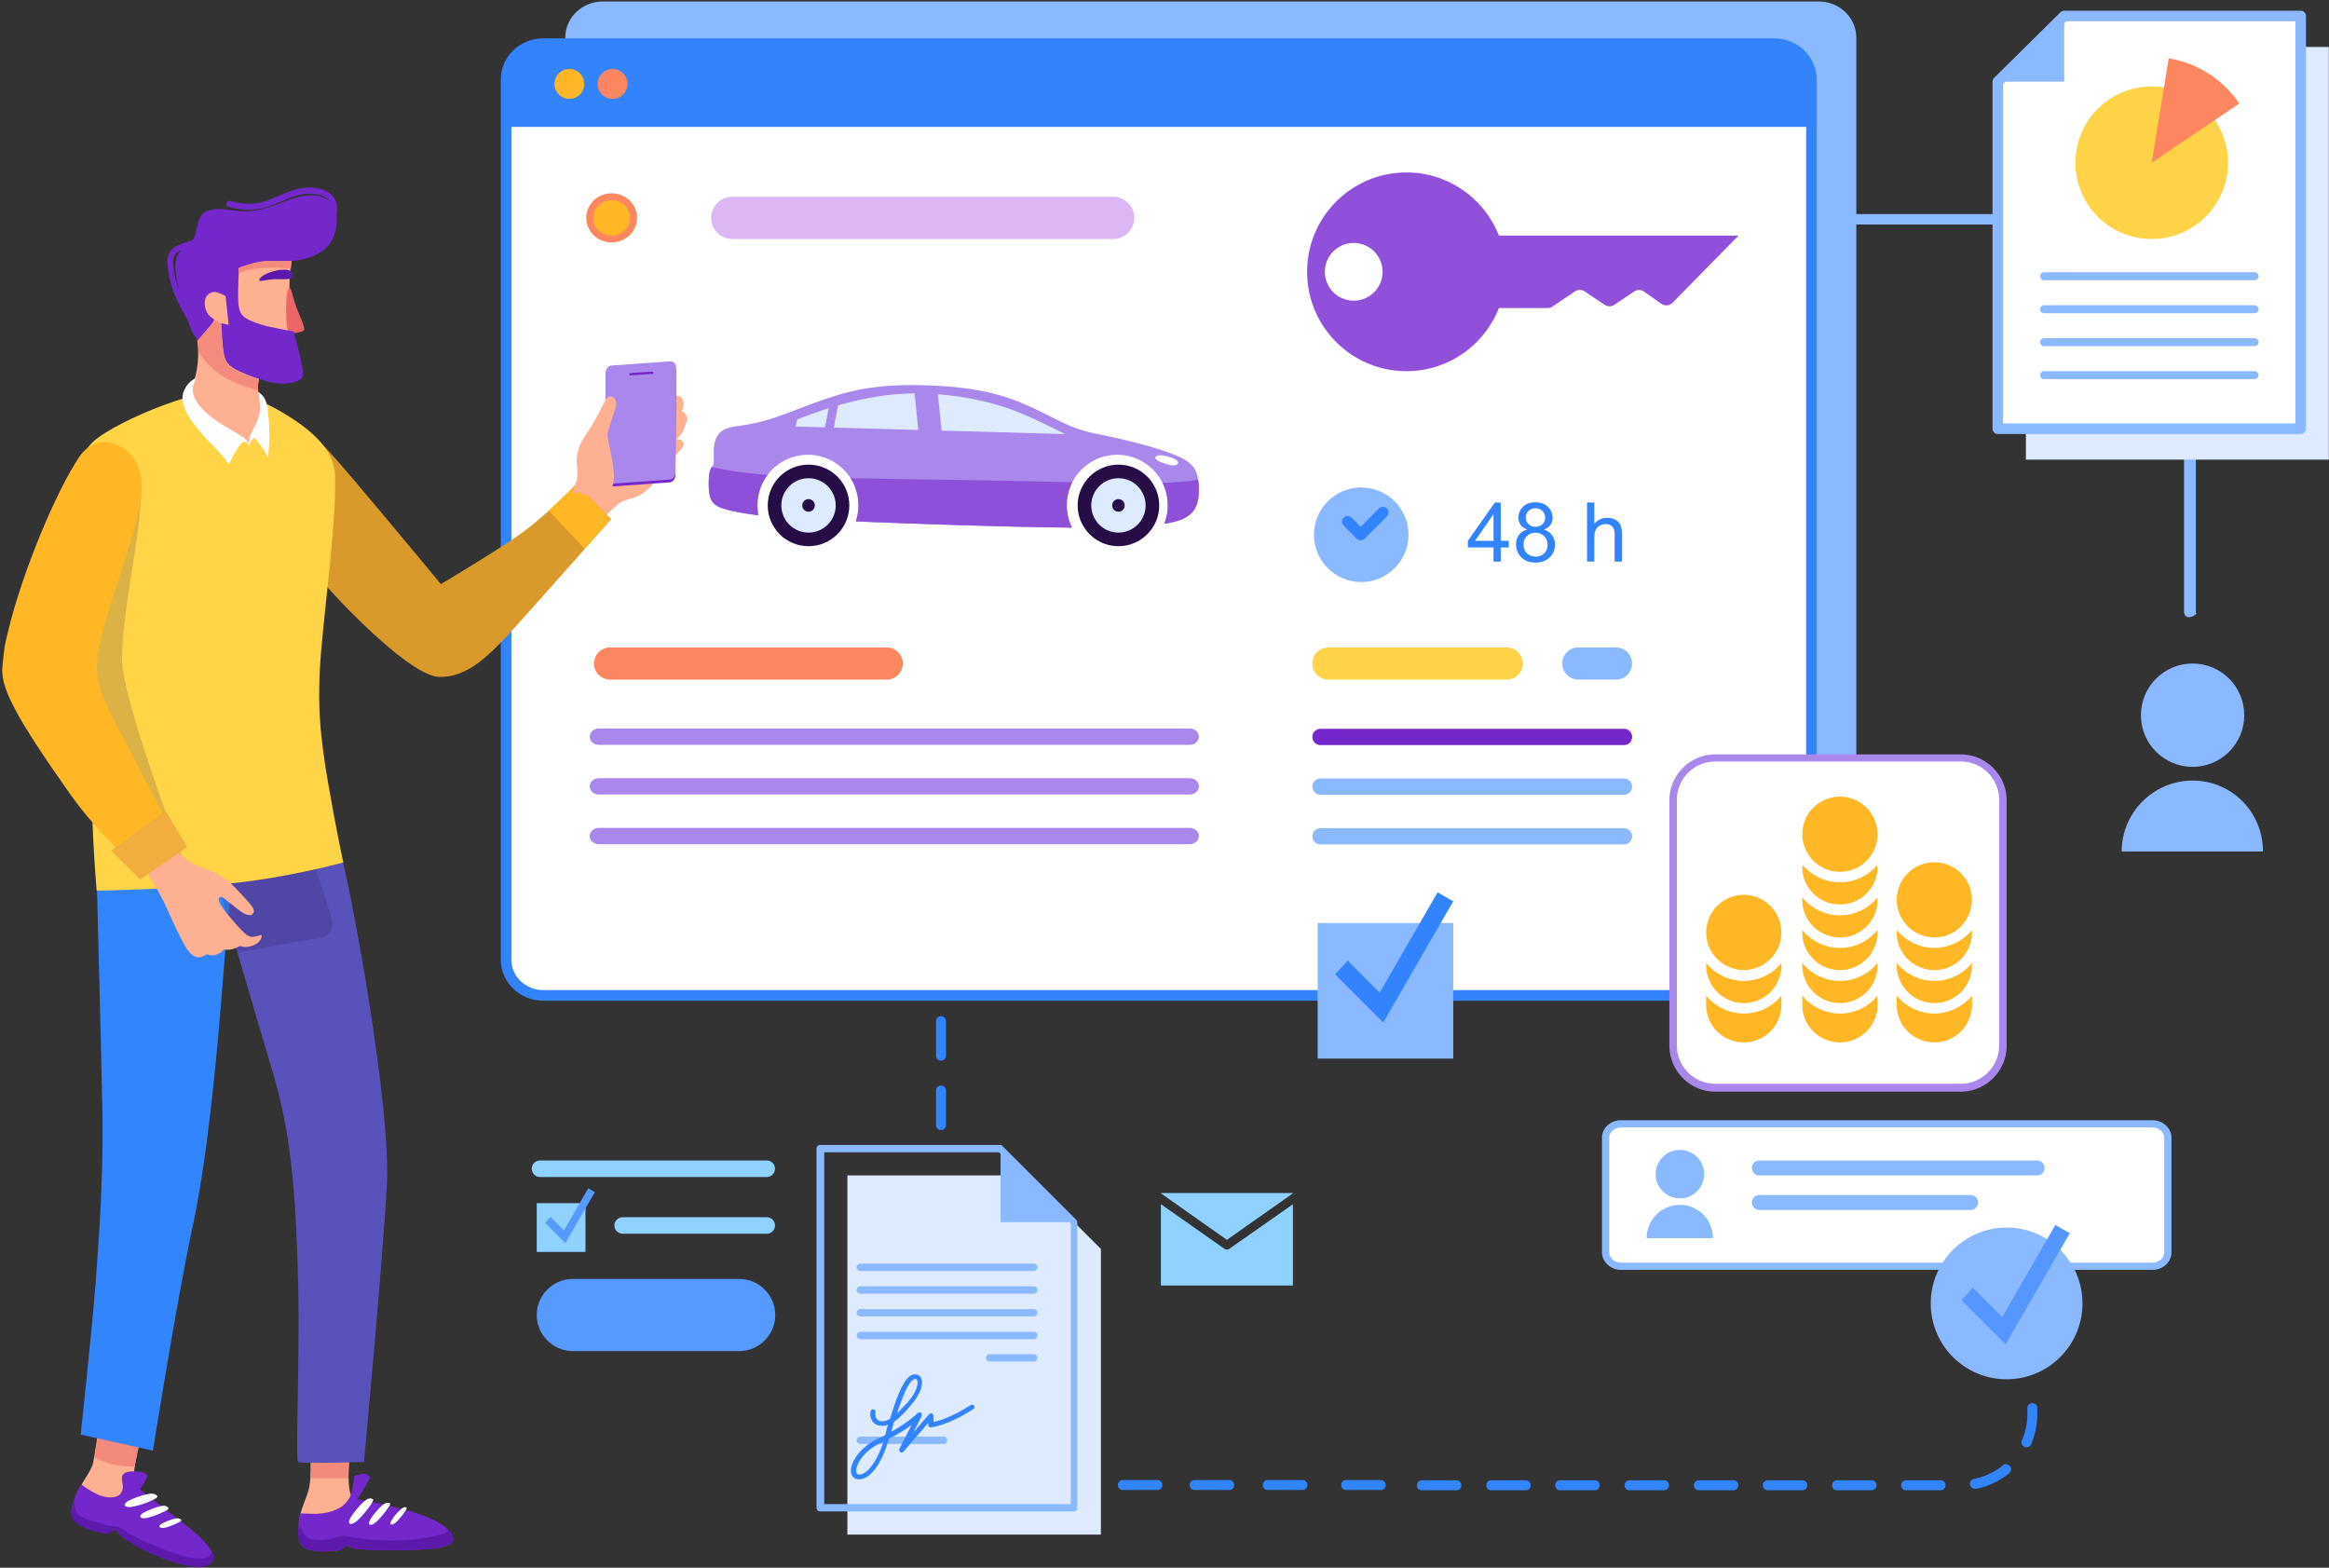 <svg width="624" height="420" fill="none" xmlns="http://www.w3.org/2000/svg"><rect width="100%" height="100%" fill="#333333" stroke="none"/><path d="M519.936 399.251h-9.24a1.301 1.301 0 01-1.333-1.333c0-.762.571-1.334 1.333-1.334h9.24c.762 0 1.333.572 1.333 1.334 0 .762-.571 1.333-1.333 1.333zm-18.48 0h-9.239a1.302 1.302 0 01-1.334-1.333c0-.762.572-1.334 1.334-1.334h9.239c.762 0 1.334.572 1.334 1.334 0 .762-.667 1.333-1.334 1.333zm-18.574 0h-9.24a1.301 1.301 0 01-1.333-1.333c0-.762.571-1.334 1.333-1.334h9.24c.762 0 1.334.572 1.334 1.334 0 .762-.572 1.333-1.334 1.333zm-18.479 0h-9.24a1.301 1.301 0 01-1.333-1.333c0-.762.571-1.334 1.333-1.334h9.24c.762 0 1.333.572 1.333 1.334 0 .762-.666 1.333-1.333 1.333zm-18.575 0h-9.239a1.302 1.302 0 01-1.334-1.333c0-.762.572-1.334 1.334-1.334h9.239c.762 0 1.334.572 1.334 1.334 0 .762-.572 1.333-1.334 1.333zm-18.574 0h-9.24a1.301 1.301 0 01-1.333-1.333c0-.762.571-1.334 1.333-1.334h9.24c.762 0 1.333.572 1.333 1.334 0 .762-.571 1.333-1.333 1.333zm-18.479 0h-9.24a1.302 1.302 0 01-1.334-1.333c0-.762.572-1.334 1.334-1.334h9.24c.762 0 1.333.572 1.333 1.334 0 .762-.571 1.333-1.333 1.333zm-18.575 0h-9.24a1.301 1.301 0 01-1.333-1.333c0-.762.571-1.334 1.333-1.334h9.24c.762 0 1.334.572 1.334 1.334 0 .762-.572 1.333-1.334 1.333zm138.975-.381c-.667 0-1.238-.476-1.333-1.047-.191-.762.285-1.429 1.048-1.62 2.857-.571 5.524-1.809 7.715-3.619.572-.476 1.429-.381 1.905.191.476.571.381 1.428-.19 1.905a20.607 20.607 0 01-8.859 4.19h-.286zm13.812-11.143c-.19 0-.381 0-.571-.095-.667-.286-1.048-1.048-.667-1.809a17.483 17.483 0 001.429-6.953v-1.619c0-.762.571-1.333 1.333-1.333s1.334.571 1.334 1.333v1.619c0 2.762-.572 5.429-1.62 8-.19.476-.666.857-1.238.857zM250.787 301.399v-9.239c0-.762.572-1.334 1.334-1.334.762 0 1.333.572 1.333 1.334v9.239c0 .762-.571 1.334-1.333 1.334a1.303 1.303 0 01-1.334-1.334zm0-18.574v-9.24c0-.762.572-1.333 1.334-1.333.762 0 1.333.571 1.333 1.333v9.24c0 .762-.571 1.333-1.333 1.333a1.302 1.302 0 01-1.334-1.333zM300.847 396.509c-.762 0-1.333.572-1.333 1.334 0 .762.571 1.333 1.333 1.333h9.238c.762 0 1.333-.571 1.333-1.333s-.571-1.334-1.333-1.334h-9.238zM339.693 396.509c-.762 0-1.333.572-1.333 1.334 0 .762.571 1.333 1.333 1.333h9.238c.762 0 1.334-.571 1.334-1.333s-.572-1.334-1.334-1.334h-9.238zM320.097 396.509c-.762 0-1.334.572-1.334 1.334 0 .762.572 1.333 1.334 1.333h9.238c.762 0 1.333-.571 1.333-1.333s-.571-1.334-1.333-1.334h-9.238zM360.688 396.509c-.762 0-1.333.572-1.333 1.334 0 .762.571 1.333 1.333 1.333h9.238c.762 0 1.334-.571 1.334-1.333s-.572-1.334-1.334-1.334h-9.238z" fill="#3384FF"/><path d="M282.91 147.906c-.791 0-1.424-.619-1.424-1.393V58.757c0-.774.633-1.393 1.424-1.393h305.412v106.794c.79 0-1.266 1.683-2.373 1.064-.285-.16-.423-.205-.485-.211-.02.064-.088-.008 0 0 .02-.065-.009-.273-.306-.853V60.15H284.333v86.363c0 .62-.632 1.393-1.423 1.393z" fill="#8BB9FF"/><path fill-rule="evenodd" clip-rule="evenodd" d="M542.791 123.14h81.155V12.574h-59.072L542.791 33.46v89.68z" fill="#DDEAFF"/><path fill-rule="evenodd" clip-rule="evenodd" d="M553.05 4.29h63.365v110.566H535.26V21.883L553.05 4.29z" fill="#fff" stroke="#8BB9FF" stroke-width="2.835" stroke-miterlimit="22.926" stroke-linecap="round" stroke-linejoin="round"/><path fill-rule="evenodd" clip-rule="evenodd" d="M535.26 21.883h17.79V4.093l-17.79 17.79zM547.679 90.603h56.383c.587 0 1.069.482 1.069 1.07 0 .587-.482 1.07-1.069 1.07h-56.383c-.588 0-1.07-.483-1.07-1.07 0-.588.482-1.07 1.07-1.07zM547.679 99.438h56.383c.587 0 1.069.482 1.069 1.07 0 .587-.482 1.069-1.069 1.069h-56.383c-.588 0-1.07-.482-1.07-1.069 0-.588.482-1.07 1.07-1.07zM547.679 72.934h56.383c.587 0 1.069.482 1.069 1.07 0 .587-.482 1.069-1.069 1.069h-56.383c-.588 0-1.07-.482-1.07-1.07 0-.587.482-1.07 1.07-1.07zM547.679 81.768h56.383c.587 0 1.069.483 1.069 1.07 0 .587-.482 1.07-1.069 1.07h-56.383c-.588 0-1.07-.483-1.07-1.07 0-.587.482-1.07 1.07-1.07z" fill="#8BB9FF"/><path d="M576.504 64.039c11.289 0 20.441-9.152 20.441-20.442 0-11.289-9.152-20.44-20.441-20.44-11.29 0-20.442 9.151-20.442 20.44 0 11.29 9.152 20.442 20.442 20.442z" fill="#FFD347"/><path d="M576.504 43.597l23.469-15.854a28.288 28.288 0 00-8.21-8.006 28.444 28.444 0 00-10.71-4.098l-4.549 27.958z" fill="#FC865F"/><path fill-rule="evenodd" clip-rule="evenodd" d="M275.254 314.903h-48.219v96.22h67.92v-76.519l-19.701-19.701z" fill="#DDEAFF"/><path d="M287.772 404.919h-68.029a.975.975 0 01-.979-.979v-96.221c0-.544.435-.979.979-.979h48.219c.218 0 .545.108.653.326l19.702 19.701c.217.218.326.436.326.653v76.52c.109.544-.326.979-.871.979zm-66.94-1.959h66.07v-75.104l-19.266-19.157h-46.804v94.261z" fill="#8BB9FF"/><path fill-rule="evenodd" clip-rule="evenodd" d="M287.773 327.42h-19.701v-19.701l19.701 19.701zM276.996 350.714h-46.477a.975.975 0 00-.98.979c0 .544.435.98.98.98h46.477c.544 0 .98-.436.98-.98a.976.976 0 00-.98-.979zM276.996 356.809h-46.477a.975.975 0 00-.98.98c0 .544.435.979.98.979h46.477c.544 0 .98-.435.98-.979 0-.654-.436-.98-.98-.98zM276.996 338.523h-46.477a.975.975 0 00-.98.979c0 .545.435.98.98.98h46.477c.544 0 .98-.435.98-.98a.976.976 0 00-.98-.979zM276.996 344.618h-46.477a.976.976 0 00-.98.98c0 .544.435.979.98.979h46.477c.544 0 .98-.435.98-.979a.976.976 0 00-.98-.98zM276.994 362.796H265.13a.976.976 0 00-.98.979c0 .544.436.98.98.98h11.864c.545 0 .98-.436.98-.98a.975.975 0 00-.98-.979zM252.832 384.891h-22.313a.976.976 0 00-.98.98c0 .544.435.98.98.98h22.313c.544 0 .98-.436.98-.98a.976.976 0 00-.98-.98z" fill="#8BB9FF"/><path d="M230.194 396.32h-.327c-.979-.109-1.632-.762-1.85-1.741-.435-2.286 2.068-6.858 7.619-9.361.545-.218 1.089-.435 1.524-.762.109-.326.218-.544.218-.871.218-.653.326-1.306.544-1.85-.544.218-1.197.326-1.85.218-.871 0-1.633-.327-2.177-.98s-.871-1.742-.653-2.83c0-.327.326-.653.762-.544.326 0 .653.326.544.762-.109.762 0 1.415.435 1.85.327.327.653.544 1.198.544.762 0 1.415-.109 2.285-.653 2.286-7.619 4.028-10.993 5.878-11.755.98-.327 1.742-.109 2.286.544.871 1.306.435 4.136-2.612 7.619-1.851 2.177-3.266 3.592-4.463 4.354-.327 1.089-.544 1.959-.762 2.721 4.68-2.612 7.075-5.007 7.075-5.007.218-.217.544-.217.871-.109.217.218.326.545.217.871l-2.285 4.463 4.245-4.898c.217-.218.435-.327.762-.218.217.109.435.327.435.653v1.633c1.524-.327 5.116-1.415 10.014-4.572.326-.217.653-.108.871.218.217.327.108.653-.218.871-6.64 4.354-11.102 4.898-11.32 4.898-.218 0-.327 0-.544-.109-.109-.109-.218-.326-.218-.435v-.653l-6.64 7.728c-.217.217-.544.326-.87.109-.218-.218-.327-.545-.218-.871l3.265-6.422c-1.415 1.088-3.374 2.395-6.095 3.701-1.851 6.748-5.007 10.884-7.946 10.884zm6.531-10.122c-.109.108-.327.108-.436.217-5.115 2.286-7.183 6.313-6.857 7.946.109.544.435.653.653.653 1.742.218 4.572-2.503 6.64-8.816zm8.599-16.763c-.109 0-.218 0-.436.109-1.524.544-3.265 5.116-4.571 9.143.762-.762 1.632-1.741 2.83-2.939 2.83-3.265 2.939-5.442 2.503-6.095 0-.109-.109-.218-.326-.218z" fill="#3383FF"/><path fill-rule="evenodd" clip-rule="evenodd" d="M329.396 334.551a1.207 1.207 0 01-.672.224c-.224 0-.448-.075-.672-.224l-17.017-11.942v21.794h35.378v-21.794l-17.017 11.942z" fill="#8FD1FF"/><path fill-rule="evenodd" clip-rule="evenodd" d="M328.724 332.162l17.689-12.464v-.075h-35.378v.075l17.689 12.464zM144.691 310.896h60.737a2.22 2.22 0 012.214 2.214 2.22 2.22 0 01-2.214 2.214h-60.737a2.22 2.22 0 01-2.214-2.214 2.22 2.22 0 012.214-2.214zM166.829 326.099h38.598a2.22 2.22 0 012.214 2.214 2.22 2.22 0 01-2.214 2.214h-38.598a2.22 2.22 0 01-2.214-2.214 2.22 2.22 0 012.214-2.214z" fill="#8FD1FF"/><path fill-rule="evenodd" clip-rule="evenodd" d="M198.048 361.966h-44.575c-5.314 0-9.668-4.354-9.668-9.668 0-5.313 4.354-9.668 9.668-9.668h44.575c5.313 0 9.668 4.355 9.668 9.668 0 5.314-4.355 9.668-9.668 9.668z" fill="#5699FF"/><path d="M156.867 322.335h-13.062v13.063h13.062v-13.063z" fill="#8FD1FF"/><path fill-rule="evenodd" clip-rule="evenodd" d="M146.092 327.649l5.387 5.387c2.657-4.575 5.24-9.077 7.897-13.653-.591-.369-1.181-.664-1.771-1.033-2.141 3.764-4.355 7.528-6.495 11.292l-3.616-3.617c-.443.591-.959 1.107-1.402 1.624z" fill="#5699FF"/><path fill-rule="evenodd" clip-rule="evenodd" d="M487.275.395H161.522c-5.56 0-10.071 4.338-10.071 9.686v234.132c0 5.348 4.511 9.686 10.071 9.686h325.761c5.56 0 10.071-4.338 10.071-9.686V10.088c0-5.355-4.511-9.693-10.079-9.693z" fill="#8BB9FF"/><path d="M475.364 266.681H145.563c-5.505 0-9.969-4.293-9.969-9.588V21.28c0-5.295 4.464-9.588 9.969-9.588h329.801c5.506 0 9.969 4.293 9.969 9.588v235.805c0 5.303-4.463 9.596-9.969 9.596z" fill="#fff" stroke="#3383FF" stroke-width="2.835" stroke-miterlimit="22.926" stroke-linecap="round" stroke-linejoin="round"/><path d="M364.707 155.933c6.997 0 12.669-5.671 12.669-12.668 0-6.997-5.672-12.668-12.669-12.668-6.996 0-12.668 5.671-12.668 12.668 0 6.997 5.672 12.668 12.668 12.668z" fill="#8BB9FF"/><path d="M361.039 139.748l3.517 3.517 5.973-5.973" stroke="#3383FF" stroke-width="3" stroke-miterlimit="10" stroke-linecap="round" stroke-linejoin="round"/><path fill-rule="evenodd" clip-rule="evenodd" d="M163.876 52.71c3.254 0 5.89 2.531 5.89 5.657s-2.636 5.656-5.89 5.656c-3.254 0-5.89-2.53-5.89-5.656 0-3.118 2.636-5.656 5.89-5.656z" fill="#FFB726" stroke="#FC865F" stroke-width="1.85" stroke-miterlimit="22.926" stroke-linecap="round" stroke-linejoin="round"/><path fill-rule="evenodd" clip-rule="evenodd" d="M319.623 137.03c1.777-2.235 1.777-5.789 1.384-8.449-.393-2.666-1.174-4.438-5.364-6.322-4.189-1.88-11.787-3.872-16.973-5.008-5.186-1.137-7.954-1.422-12.289-3.301-4.335-1.88-10.226-5.364-16.688-7.491-6.462-2.132-13.495-2.913-20.63-3.193-7.135-.286-14.383-.07-21.944 1.847-7.566 1.917-15.449 5.541-21.131 7.28-5.681 1.74-9.159 1.6-11.324 2.413-2.165.818-3.021 2.59-3.301 4.437-.286 1.847 0 3.764-.14 4.76-.14.997-.711 1.067-1.029 2.273-.318 1.206-.393 3.549-.215 5.326.178 1.777.603 2.983 2.057 3.871 1.454.889 3.942 1.454 7.35 2.025 1.083.178 2.251.361 3.818.544a13.736 13.736 0 01-.263-2.676c0-7.475 6.058-13.527 13.527-13.527 7.474 0 13.527 6.058 13.527 13.527 0 1.508-.248 2.961-.706 4.319 14.675.624 34.604 1.27 48.573 1.54 3.468.064 6.565.107 9.349.134a13.458 13.458 0 01-1.395-5.993c0-7.475 6.058-13.527 13.527-13.527 7.469 0 13.527 6.058 13.527 13.527 0 1.755-.334 3.43-.942 4.965 3.828-.603 6.306-1.551 7.695-3.301z" fill="#A987EB"/><path fill-rule="evenodd" clip-rule="evenodd" d="M221.01 114.488l1.034-5.132c-3 .953-5.724 1.976-8.455 2.994l-.425 1.917 7.846.221zM224.522 108.602l-1.12 5.951 22.628.635-.985-9.795a62.17 62.17 0 00-4.346.177c-5.202.394-10.458 1.454-14.986 2.698-.399.108-.803.221-1.191.334zM251.297 105.624l.98 9.742 33.112.926c-4.9-2.45-9.8-4.9-14.663-6.656-4.863-1.755-9.693-2.822-14.685-3.5a80.44 80.44 0 00-4.744-.512z" fill="#DEEBFF"/><path fill-rule="evenodd" clip-rule="evenodd" d="M205.658 127.218c-7.475-.565-11.212-1.325-14.944-2.084a3.47 3.47 0 00-.528 1.136c-.317 1.207-.393 3.549-.215 5.326.178 1.777.603 2.984 2.057 3.872 1.454.889 3.942 1.454 7.351 2.025 1.082.178 2.251.361 3.818.544a13.661 13.661 0 01-.264-2.677 13.52 13.52 0 012.725-8.142zM227.889 128.101A13.47 13.47 0 01230 135.36c0 1.508-.248 2.962-.706 4.319 14.674.625 34.604 1.271 48.573 1.54 3.468.065 6.564.108 9.348.135a13.462 13.462 0 01-1.394-5.994c0-2.224.533-4.318 1.486-6.171-7.017-.145-14.771-.328-23.053-.479-12.041-.221-25.186-.366-36.365-.609zM312.874 135.36c0 1.756-.334 3.431-.943 4.965 3.818-.603 6.301-1.545 7.69-3.295 1.777-2.235 1.777-5.789 1.384-8.449l-.016-.108c-2.596.533-5.74.765-9.526.872a13.404 13.404 0 011.411 6.015z" fill="#8F50D9"/><path fill-rule="evenodd" clip-rule="evenodd" d="M314.45 122.84c-.964-.441-2.59-.91-3.672-.872-1.083.038-1.627.576-.9 1.195.727.62 2.725 1.309 3.958 1.476 1.234.167 1.702-.189 1.788-.566.092-.387-.215-.797-1.174-1.233z" fill="#fff"/><path d="M216.627 146.33c6.035 0 10.927-4.892 10.927-10.927 0-6.034-4.892-10.926-10.927-10.926-6.034 0-10.926 4.892-10.926 10.926 0 6.035 4.892 10.927 10.926 10.927z" fill="#270D45"/><path fill-rule="evenodd" clip-rule="evenodd" d="M216.626 142.689c4.012 0 7.286-3.274 7.286-7.286 0-4.011-3.274-7.286-7.286-7.286s-7.286 3.275-7.286 7.286c0 4.012 3.274 7.286 7.286 7.286z" fill="#DEEBFF"/><path fill-rule="evenodd" clip-rule="evenodd" d="M216.626 137.094c.932 0 1.691-.759 1.691-1.691 0-.931-.759-1.69-1.691-1.69-.931 0-1.69.759-1.69 1.69 0 .932.759 1.691 1.69 1.691z" fill="#270D45"/><path d="M307.387 143.129c4.267-4.267 4.267-11.185 0-15.452-4.267-4.266-11.185-4.266-15.452 0-4.267 4.267-4.267 11.185 0 15.452 4.267 4.267 11.185 4.267 15.452 0z" fill="#270D45"/><path fill-rule="evenodd" clip-rule="evenodd" d="M299.659 142.689c4.012 0 7.286-3.274 7.286-7.286 0-4.011-3.274-7.286-7.286-7.286s-7.286 3.275-7.286 7.286c.005 4.012 3.28 7.286 7.286 7.286z" fill="#DEEBFF"/><path fill-rule="evenodd" clip-rule="evenodd" d="M299.662 137.094c.931 0 1.69-.759 1.69-1.691 0-.931-.759-1.69-1.69-1.69-.932 0-1.691.759-1.691 1.69 0 .932.759 1.691 1.691 1.691z" fill="#270D45"/><path fill-rule="evenodd" clip-rule="evenodd" d="M474.511 11.693H146.416c-5.975 0-10.822 4.662-10.822 10.409v11.893h349.739V22.109c0-5.754-4.847-10.416-10.822-10.416z" fill="#3383FF"/><path d="M152.552 26.485a3.999 3.999 0 100-7.998 3.999 3.999 0 000 7.998z" fill="#FFB626"/><path fill-rule="evenodd" clip-rule="evenodd" d="M164.122 26.485c2.207 0 4-1.8 4-4 0-2.206-1.8-3.998-4-3.998a4.007 4.007 0 00-3.999 3.999c0 2.2 1.793 4 3.999 4z" fill="#FC865F"/><path fill-rule="evenodd" clip-rule="evenodd" d="M353.805 195.25h81.298a2.19 2.19 0 012.185 2.184 2.19 2.19 0 01-2.185 2.184h-81.298a2.19 2.19 0 01-2.184-2.184c0-1.205.979-2.184 2.184-2.184z" fill="#7427CA"/><path fill-rule="evenodd" clip-rule="evenodd" d="M353.805 221.867h81.298c1.205 0 2.185.987 2.185 2.184a2.192 2.192 0 01-2.185 2.185h-81.298a2.19 2.19 0 01-2.184-2.185 2.19 2.19 0 012.184-2.184zM353.805 208.558h81.298c1.205 0 2.185.987 2.185 2.185a2.19 2.19 0 01-2.185 2.184h-81.298a2.19 2.19 0 01-2.184-2.184 2.19 2.19 0 012.184-2.185z" fill="#8BB9FF"/><path fill-rule="evenodd" clip-rule="evenodd" d="M160.437 195.174h158.336c1.348 0 2.443.987 2.443 2.185 0 1.205-1.103 2.184-2.443 2.184H160.437c-1.348 0-2.443-.987-2.443-2.184-.008-1.198 1.095-2.185 2.443-2.185zM160.437 221.799h158.336c1.348 0 2.443.987 2.443 2.184 0 1.206-1.103 2.185-2.443 2.185H160.437c-1.348 0-2.443-.987-2.443-2.185-.008-1.197 1.095-2.184 2.443-2.184zM160.437 208.483h158.336c1.348 0 2.443.987 2.443 2.184 0 1.205-1.103 2.185-2.443 2.185H160.437c-1.348 0-2.443-.987-2.443-2.185-.008-1.197 1.095-2.184 2.443-2.184z" fill="#A987EB"/><path fill-rule="evenodd" clip-rule="evenodd" d="M196.201 52.71h102.056a5.654 5.654 0 015.656 5.657 5.654 5.654 0 01-5.656 5.657H196.201a5.654 5.654 0 01-5.656-5.657 5.66 5.66 0 015.656-5.656z" fill="#DBB7F3"/><path fill-rule="evenodd" clip-rule="evenodd" d="M237.588 173.46h-74.135a4.304 4.304 0 00-4.301 4.301 4.304 4.304 0 004.301 4.301h74.135a4.304 4.304 0 004.301-4.301 4.304 4.304 0 00-4.301-4.301z" fill="#FC865F"/><path fill-rule="evenodd" clip-rule="evenodd" d="M403.696 173.46h-47.774a4.304 4.304 0 00-4.301 4.301 4.304 4.304 0 004.301 4.301h47.774c2.372 0 4.3-1.928 4.3-4.301a4.299 4.299 0 00-4.3-4.301z" fill="#FFD347"/><path fill-rule="evenodd" clip-rule="evenodd" d="M432.986 173.46h-10.115a4.304 4.304 0 00-4.301 4.301 4.304 4.304 0 004.301 4.301h10.115a4.304 4.304 0 004.301-4.301 4.3 4.3 0 00-4.301-4.301z" fill="#8BB9FF"/><path d="M400.146 150.455v-3.788h-6.863v-1.781l7.219-10.252h1.587v10.252h2.136v1.781h-2.136v3.788h-1.943zm0-5.569v-7.133l-4.953 7.133h4.953zm9.065-3.011c-.805-.295-1.403-.716-1.791-1.263-.389-.546-.583-1.201-.583-1.964 0-1.151.414-2.119 1.241-2.903.828-.784 1.928-1.176 3.303-1.176 1.381 0 2.492.403 3.334 1.209.842.798 1.263 1.773 1.263 2.924 0 .734-.194 1.374-.583 1.921-.381.54-.964.957-1.748 1.252.971.317 1.709.827 2.212 1.532.511.706.766 1.547.766 2.526 0 1.352-.478 2.489-1.435 3.41-.957.921-2.216 1.381-3.777 1.381s-2.82-.46-3.777-1.381c-.957-.928-1.436-2.083-1.436-3.464 0-1.029.259-1.889.777-2.579.526-.698 1.27-1.173 2.234-1.425zm-.388-3.291c0 .748.241 1.359.723 1.834.482.475 1.108.712 1.878.712.748 0 1.359-.233 1.834-.701a2.347 2.347 0 00.723-1.738c0-.712-.248-1.309-.744-1.791-.49-.489-1.101-.734-1.835-.734-.741 0-1.356.238-1.845.712-.49.475-.734 1.044-.734 1.706zm-.626 7.306c0 .554.129 1.09.388 1.608.267.518.659.92 1.177 1.208a3.45 3.45 0 001.672.421c.929 0 1.695-.298 2.299-.896.604-.597.907-1.356.907-2.277 0-.935-.313-1.708-.939-2.32-.619-.611-1.396-.917-2.331-.917-.914 0-1.673.302-2.277.906-.598.605-.896 1.36-.896 2.267zm17.019 4.565v-15.821h1.942v5.676c.907-1.05 2.051-1.575 3.432-1.575.849 0 1.586.169 2.212.507.626.331 1.072.791 1.339 1.381.273.59.41 1.446.41 2.569v7.263h-1.943v-7.263c0-.972-.212-1.677-.637-2.116-.417-.446-1.01-.669-1.78-.669-.576 0-1.119.151-1.63.454a2.51 2.51 0 00-1.079 1.208c-.216.511-.324 1.216-.324 2.115v6.271h-1.942z" fill="#3383FF"/><path d="M389.359 247.287h-36.318v36.318h36.318v-36.318z" fill="#8BB9FF"/><path fill-rule="evenodd" clip-rule="evenodd" d="M357.711 261.047l12.902 12.902c6.251-10.823 12.495-21.646 18.746-32.469-1.393-.806-2.794-1.612-4.187-2.418-5.175 8.955-10.341 17.911-15.516 26.873l-8.578-8.578a1356.648 1356.648 0 00-3.367 3.69z" fill="#3383FF"/><path fill-rule="evenodd" clip-rule="evenodd" d="M401.591 63.113c-3.879-9.897-13.497-16.909-24.765-16.909-14.702 0-26.617 11.916-26.617 26.617 0 14.703 11.915 26.618 26.617 26.618 11.268 0 20.878-7.02 24.765-16.91h13.03c.467 0 .926-.135 1.31-.398l6.033-4.052a2.355 2.355 0 012.629 0l5.317 3.57c.791.534 1.83.534 2.629 0l5.287-3.548a2.36 2.36 0 012.674.03l4.594 3.247c.942.662 2.23.55 3.043-.272l17.647-17.985h-64.193v-.008zm-38.894 17.436a7.724 7.724 0 01-7.728-7.728 7.724 7.724 0 017.728-7.727 7.724 7.724 0 017.727 7.728 7.724 7.724 0 01-7.727 7.727z" fill="#9150D9"/><path fill-rule="evenodd" clip-rule="evenodd" d="M525.095 291.461h-65.394a11.517 11.517 0 01-11.533-11.533v-65.394a11.517 11.517 0 0111.533-11.533h65.394a11.516 11.516 0 0111.533 11.533v65.394c0 6.382-5.15 11.533-11.533 11.533z" fill="#fff"/><path d="M525.318 292.469h-65.729c-6.831 0-12.318-5.599-12.318-12.317v-65.73c0-6.83 5.599-12.317 12.318-12.317h65.729c6.831 0 12.318 5.599 12.318 12.317v65.73c0 6.718-5.487 12.317-12.318 12.317zm-65.729-88.461a10.275 10.275 0 00-10.302 10.302v65.73c0 5.71 4.591 10.301 10.302 10.301h65.729a10.275 10.275 0 0010.302-10.301v-65.73a10.275 10.275 0 00-10.302-10.302h-65.729z" fill="#A987EB"/><path fill-rule="evenodd" clip-rule="evenodd" d="M518.263 253.949c-4.031 0-7.726-1.903-10.077-4.815v.672a10.036 10.036 0 0010.077 10.078 10.036 10.036 0 0010.078-10.078v-.672c-2.351 2.912-6.047 4.815-10.078 4.815z" fill="#FFB726"/><path fill-rule="evenodd" clip-rule="evenodd" d="M518.263 268.73a10.036 10.036 0 0010.078-10.078v-.671c-2.351 2.911-6.047 4.814-10.078 4.814s-7.726-1.903-10.077-4.814v.671c0 5.487 4.479 10.078 10.077 10.078z" fill="#FFB726"/><path fill-rule="evenodd" clip-rule="evenodd" d="M518.263 271.53c-4.031 0-7.726-1.904-10.077-4.815v2.463a10.036 10.036 0 0010.077 10.078 10.036 10.036 0 0010.078-10.078v-2.463c-2.351 2.911-6.047 4.815-10.078 4.815z" fill="#FFB726"/><path d="M518.263 251.15c5.566 0 10.078-4.512 10.078-10.078s-4.512-10.078-10.078-10.078c-5.565 0-10.077 4.512-10.077 10.078s4.512 10.078 10.077 10.078z" fill="#FFB726"/><path fill-rule="evenodd" clip-rule="evenodd" d="M492.959 253.949c-4.031 0-7.727-1.903-10.078-4.815v.672a10.036 10.036 0 0010.078 10.078 10.036 10.036 0 0010.077-10.078v-.672c-2.351 2.912-5.934 4.815-10.077 4.815z" fill="#FFB726"/><path fill-rule="evenodd" clip-rule="evenodd" d="M492.959 245.215c-4.031 0-7.727-1.903-10.078-4.815v.672a10.036 10.036 0 0010.078 10.078 10.036 10.036 0 0010.077-10.078v-.672c-2.351 2.912-5.934 4.815-10.077 4.815zM492.959 268.73a10.036 10.036 0 0010.077-10.078v-.671c-2.351 2.911-6.046 4.814-10.077 4.814s-7.727-1.903-10.078-4.814v.671c0 5.487 4.479 10.078 10.078 10.078z" fill="#FFB726"/><path fill-rule="evenodd" clip-rule="evenodd" d="M492.959 271.53c-4.031 0-7.727-1.904-10.078-4.815v2.463a10.036 10.036 0 0010.078 10.078 10.036 10.036 0 0010.077-10.078v-2.463c-2.351 2.911-5.934 4.815-10.077 4.815z" fill="#FFB726"/><path d="M492.959 233.57c5.565 0 10.077-4.512 10.077-10.078s-4.512-10.078-10.077-10.078c-5.566 0-10.078 4.512-10.078 10.078s4.512 10.078 10.078 10.078z" fill="#FFB726"/><path fill-rule="evenodd" clip-rule="evenodd" d="M492.959 236.369c-4.031 0-7.503-1.791-9.966-4.591-.112.336-.112.784-.112 1.12.336 5.263 4.703 9.406 10.078 9.406 5.374 0 9.741-4.143 10.077-9.406 0-.336-.112-.784-.112-1.12-2.351 2.8-5.934 4.591-9.965 4.591zM467.203 268.73a10.036 10.036 0 0010.078-10.078v-.671c-2.352 2.911-6.047 4.814-10.078 4.814s-7.727-1.903-10.078-4.814v.671c0 5.487 4.479 10.078 10.078 10.078z" fill="#FFB726"/><path fill-rule="evenodd" clip-rule="evenodd" d="M467.203 271.53c-4.031 0-7.727-1.904-10.078-4.815v2.463a10.036 10.036 0 0010.078 10.078 10.036 10.036 0 0010.078-10.078v-2.463c-2.352 2.911-6.047 4.815-10.078 4.815z" fill="#FFB726"/><path d="M467.203 259.884c5.566 0 10.078-4.512 10.078-10.078 0-5.565-4.512-10.077-10.078-10.077s-10.078 4.512-10.078 10.077c0 5.566 4.512 10.078 10.078 10.078z" fill="#FFB726"/><path fill-rule="evenodd" clip-rule="evenodd" d="M576.682 301.081h-142.35c-2.282 0-4.148 1.659-4.148 3.732v30.692c0 2.073 1.866 3.732 4.148 3.732h142.35c2.281 0 4.148-1.659 4.148-3.732v-30.692c0-2.073-1.867-3.732-4.148-3.732z" fill="#fff"/><path d="M576.681 340.205h-142.35c-2.835 0-5.116-2.143-5.116-4.7v-30.692c0-2.626 2.281-4.7 5.116-4.7h142.35c2.835 0 5.116 2.143 5.116 4.7v30.692c0 2.626-2.281 4.7-5.116 4.7zm-142.35-38.156c-1.729 0-3.18 1.244-3.18 2.764v30.692c0 1.52 1.451 2.765 3.18 2.765h142.35c1.729 0 3.18-1.245 3.18-2.765v-30.692c0-1.52-1.451-2.764-3.18-2.764h-142.35z" fill="#8BB9FF"/><path fill-rule="evenodd" clip-rule="evenodd" d="M471.389 310.896h74.39c1.106 0 2.005.899 2.005 2.005a2.007 2.007 0 01-2.005 2.005h-74.39a2.007 2.007 0 01-2.005-2.005c-.069-1.106.899-2.005 2.005-2.005zM471.389 320.159h56.622a2.005 2.005 0 010 4.009h-56.622a2.006 2.006 0 01-2.005-2.004c-.069-1.106.899-2.005 2.005-2.005z" fill="#8BB9FF"/><path d="M450.094 321.058a6.498 6.498 0 100-12.996 6.498 6.498 0 100 12.996z" fill="#8BB9FF"/><path fill-rule="evenodd" clip-rule="evenodd" d="M450.094 322.786c-4.908 0-8.918 4.009-8.918 8.917h17.768c0-4.977-3.941-8.917-8.85-8.917z" fill="#8BB9FF"/><path d="M587.451 205.443c7.645 0 13.843-6.197 13.843-13.841 0-7.644-6.198-13.841-13.843-13.841-7.646 0-13.844 6.197-13.844 13.841 0 7.644 6.198 13.841 13.844 13.841z" fill="#8BB9FF"/><path fill-rule="evenodd" clip-rule="evenodd" d="M587.453 209.124c-10.456 0-18.998 8.541-18.998 18.995h37.849c0-10.601-8.395-18.995-18.851-18.995z" fill="#8BB9FF"/><path d="M537.621 369.514c11.225 0 20.326-9.099 20.326-20.323s-9.101-20.322-20.326-20.322c-11.226 0-20.326 9.098-20.326 20.322 0 11.224 9.1 20.323 20.326 20.323z" fill="#8BB9FF"/><path fill-rule="evenodd" clip-rule="evenodd" d="M525.523 348.362l11.823 11.82c5.738-9.954 11.476-19.839 17.214-29.792-1.313-.761-2.558-1.452-3.871-2.212-4.771 8.225-9.472 16.451-14.242 24.677l-7.882-7.88a132.657 132.657 0 01-3.042 3.387z" fill="#5597FF"/><g clip-path="url(#clip0)"><path fill-rule="evenodd" clip-rule="evenodd" d="M93.977 387.006c-.369 3.111-1.181 10.368.074 13.626 1.255 3.406 2.584 1.999 5.39 3.036 2.806 1.037 6.128 1.851 7.531 2.814 1.329.963.739 1.999-2.436 2.592-3.175.666-8.86.889-12.774 1.259-3.913.37-5.98.888-7.679.74-1.624-.148-2.805-.962-3.322-2.073-.517-1.037-.59-2.444-.222-3.629.443-1.629 1.255-3.48 1.846-5.183.886-2.592.886-5.85.886-8.22 0-2.74 0-4.813-.147-6.443-.148-1.629 3.617-1.036 7.235-1.407 2.806-.296 4.061-.148 3.618 2.888z" fill="#FDB092"/><path fill-rule="evenodd" clip-rule="evenodd" d="M83.123 396.041h10.263c-.073-3.258.37-7.035.591-9.035.37-3.036-.812-3.184-3.618-2.888-3.618.371-7.383-.222-7.236 1.407.148 1.63.148 3.629.148 6.443 0 1.185 0 2.666-.148 4.073z" fill="#F38A7C"/><path fill-rule="evenodd" clip-rule="evenodd" d="M116.939 414.776c-4.578.666-13.512.666-18.163.444-4.652-.222-4.947-.74-5.39-.888-.443-.223-.886-.074-1.255.222-.37.296-.517.74-2.437.962-1.92.223-5.611.223-7.531-.518-1.92-.74-2.141-2.296-2.215-3.925-.074-1.555.074-3.184.148-4.073.147-.962.221-1.258.369-1.555 1.92.074 3.913.223 5.759 0 1.846-.222 3.544-.74 4.8-1.481 1.254-.74 2.067-1.777 2.51-2.517.442-.741.59-1.185.812-2.148.221-.963.369-2.37.516-3.851.96-.37 1.994-.666 2.659-.592.738.074 1.255.518 1.698.963-.37.592-.665 1.185-1.182 2.073-.517.889-1.181 2.074-1.624 2.74-.443.667-.59.815-.812.963.517.074 1.034.148 3.544.666 2.51.519 6.94 1.481 10.484 2.518 3.545 1.037 6.203 2.147 8.048 3.258 1.92 1.111 3.028 2.296 3.471 3.555.664 1.185.369 2.517-4.209 3.184z" fill="#7427CA"/><path fill-rule="evenodd" clip-rule="evenodd" d="M97.447 402.335c-1.182 1.037-2.954 3.184-3.618 4.443-.665 1.259-.148 1.629.516 1.481.665-.222 1.625-.962 2.659-2.147 1.033-1.185 2.288-2.814 2.731-3.629.443-.814.222-.888-.147-.962-.37-.148-.96-.223-2.141.814zM102.319 403.372c-1.034.889-2.584 2.74-3.175 3.851-.59 1.11-.148 1.407.443 1.258.591-.148 1.403-.814 2.289-1.851.96-1.037 1.994-2.443 2.437-3.184.443-.741.221-.741-.148-.815-.369 0-.812-.148-1.846.741zM107.34 404.409c-.812.666-2.068 2.147-2.511 3.036-.443.888-.147 1.111.37.962.443-.148 1.107-.666 1.772-1.481.738-.814 1.55-1.925 1.845-2.443.296-.593.148-.593-.147-.667-.148-.074-.517-.148-1.329.593z" fill="#fff"/><path fill-rule="evenodd" clip-rule="evenodd" d="M113.616 412.036c3.249-.444 5.095-1.111 5.981-1.555.812-.444.59-.741.295-1.037.738.667 1.181 1.333 1.403 2.074.443 1.259.221 2.517-4.356 3.184-4.578.666-13.512.666-18.164.444-4.651-.222-4.947-.74-5.39-.888-.443-.223-.886-.075-1.255.222-.37.296-.517.74-2.436.962-1.92.223-5.612.223-7.532-.518-1.92-.74-2.14-2.296-2.215-3.925v-1.703c.074 0 .074-.074.148-.074.221-.074.664.222.96.741.295.518.443 1.184 1.033 1.703.591.518 1.551.814 2.732.888 1.182.074 2.658-.074 3.84-.296 1.255-.222 2.289-.592 2.88-.74.59-.148.811-.074 2.362.222a48.44 48.44 0 008.196.888c3.765.297 8.343-.074 11.518-.592z" fill="#5D19AB"/><path fill-rule="evenodd" clip-rule="evenodd" d="M39.634 377.084c-.813 4.072-4.061 15.402-3.766 18.957.295 3.48 1.92 4.369 4.282 6.146 2.363 1.777 5.317 3.555 6.35 4.888 1.034 1.332.148 2.147-3.1 1.777-3.176-.296-8.713-1.777-12.553-2.518-3.84-.815-5.98-.889-7.53-1.555-1.551-.593-2.364-1.777-2.585-2.888-.148-1.185.295-2.37.812-3.555.517-1.184 3.027-4.665 3.396-6.368.591-2.888 1.403-9.182 1.994-12.07.517-2.37 2.215-1.926 3.692-2.592 2.584-1.185 9.524-2.814 9.008-.222z" fill="#FDB092"/><path fill-rule="evenodd" clip-rule="evenodd" d="M39.56 377.528l.148-.889c-.295-1.999-6.571-.444-8.934.593-1.476.666-3.175.222-3.691 2.591-.517 2.444-1.182 7.406-1.772 10.59.886.518 2.658 1.407 5.02 1.925 2.141.445 4.357.593 5.76.667.664-4.666 2.731-11.923 3.47-15.477z" fill="#F38A7C"/><path fill-rule="evenodd" clip-rule="evenodd" d="M50.93 419.515c-4.578-.74-11.076-3.332-15.284-5.85-3.987-2.37-3.987-3.184-4.357-3.48-.369-.297-.812-.371-1.255-.148-.443.148-.738.962-2.658.592s-5.39-1.407-7.014-2.74c-1.624-1.333-1.403-2.888-1.034-4.369.37-1.481.96-3.036 1.33-3.851.368-.888 1.107-1.999 1.107-1.999s2.289 1.777 4.504 2.74c1.698.74 3.47.963 4.873.518 1.993-.666 1.846-2.666 1.698-3.48-.148-.963-.443-2 .295-2.592 1.034-.889 2.806-.666 4.504-.518 2.437.222 1.846 1.481 1.182 2.591-.517.889-1.33 2-1.33 2s2.142 1.777 4.578 3.702c3.101 2.37 7.605 5.776 10.485 8.22 2.51 2.148 4.43 4.665 4.504 5.998.221 1.333-.812 3.555-6.128 2.666z" fill="#7427CA"/><path fill-rule="evenodd" clip-rule="evenodd" d="M42.956 403.52c-1.33.296-3.618 1.185-4.652 1.851-1.034.667-.812 1.185-.222 1.333.591.148 1.625-.074 2.954-.518 1.329-.444 2.88-1.185 3.618-1.555.738-.444.516-.593.295-.815-.37-.296-.738-.592-1.993-.296zM46.87 406.852c-1.034.223-2.806.889-3.618 1.407-.812.519-.665.889-.148 1.037.443.148 1.255 0 2.29-.37 1.033-.37 2.288-.889 2.805-1.259.59-.37.443-.444.221-.667-.295-.148-.517-.37-1.55-.148zM39.634 400.262c-1.55.296-4.208 1.185-5.39 1.925-1.18.741-.96 1.333-.295 1.481.665.222 1.846 0 3.397-.444 1.55-.444 3.396-1.185 4.208-1.703.812-.445.665-.667.37-.963-.37-.222-.74-.592-2.29-.296z" fill="#fff"/><path fill-rule="evenodd" clip-rule="evenodd" d="M31.365 410.259c.37.296.37 1.111 4.356 3.48 4.209 2.518 10.706 5.11 15.284 5.85 5.316.815 6.276-1.333 6.276-2.666 0-.74-.664-1.703-.664-1.703.147.371.073 1.555-1.477 2.148-.886.296-3.397.37-7.014-.741-3.101-.962-5.464-1.999-9.451-3.702-3.47-1.481-5.464-3.111-6.867-3.851-.738-.37-1.846 0-3.47-.518-1.625-.445-4.135-1.259-4.726-1.407-1.698-.667-2.215-.963-2.88-1.778-.442-.518-.664-1.184-.811-1.925-.074-.592 0-1.333 0-1.333s-.222.741-.443 1.333c0 .074-.074.148-.074.222-.37 1.481-.665 3.036 1.034 4.369 1.624 1.333 5.094 2.37 7.014 2.74 1.92.37 2.215-.444 2.658-.592.443-.296.96-.296 1.255.074z" fill="#5D19AB"/><path fill-rule="evenodd" clip-rule="evenodd" d="M91.908 230.979c3.175 13.255 12.848 66.128 11.74 86.567-1.107 20.364-6.128 74.126-6.128 74.126s-16.835.518-17.647 0c-.812-.519.517-27.696 0-47.912-.517-20.216-1.403-38.507-6.645-55.983-5.242-17.476-16.982-57.909-16.982-57.909l35.662 1.111z" fill="#5952BA"/><path fill-rule="evenodd" clip-rule="evenodd" d="M21.617 384.34l19.345 4.295s6.497-40.728 10.484-59.241c4.061-18.513 6.646-45.69 8.27-66.795 1.624-21.03 3.322-35.174 3.322-35.174l-37.212 4.739s1.329 49.763 1.624 66.202c.222 16.44-.738 30.806-1.846 45.69-1.033 12.885-3.987 40.284-3.987 40.284z" fill="#3384FF"/><path opacity=".17" fill-rule="evenodd" clip-rule="evenodd" d="M89.03 246.604l-5.022-15.847-27.688-.889s3.397 11.701 7.384 25.252l22.224-3.925c2.067-.37 3.47-2.443 3.101-4.591z" fill="#270D45"/><path fill-rule="evenodd" clip-rule="evenodd" d="M154.447 131.306c2.511-1.926 7.384-8.072 10.485-12.811 3.101-4.74 5.907-9.997 7.605-13.626.443-1.037 1.624-3.258 1.919-3.85.591-1.111 1.699-1.407 2.142-.815.443.518.295 1.629-.148 3.406-.369 1.778-1.255 4.592-2.067 6.591-1.034 2.518-1.329 3.11-1.846 4.369 0 0 .812 1.851 0 3.999-.665 1.777-1.92 3.184-1.846 4.517.074 1.481.96 1.333 3.47-.296 1.846-1.259 3.692-2.888 5.759-4.517.812-.667 2.141-.741 2.658-.297.739.593.665 1.407.222 2-.96 1.259-2.511 2.666-5.095 5.924-2.658 3.406-3.175 4.961-6.276 6.739-1.698.962-3.396 1.036-5.02 1.851-.887.444-2.659 2.296-4.135 3.628-3.47 3.111-4.652 4.37-4.652 4.37l-3.175-11.182z" fill="#FDB092"/><path fill-rule="evenodd" clip-rule="evenodd" d="M74.04 111.09c4.726 1.332 8.787 3.998 14.251 9.997 5.538 5.998 29.829 35.396 29.829 35.396s12.183-7.183 20.01-12.514c7.826-5.332 16.317-14.292 16.317-14.292l9.303 9.404s-17.868 20.216-25.62 28.806c-7.753 8.59-13.069 13.478-20.305 13.478-7.236 0-24.956-18.069-31.38-25.474-6.423-7.405-11.001-15.181-15.874-22.142-4.873-6.96 3.47-22.659 3.47-22.659z" fill="#DA9A2B"/><path fill-rule="evenodd" clip-rule="evenodd" d="M24.793 118.495c3.175-3.036 11.74-7.257 18.976-9.923 8.343-3.11 12.257-3.555 16.613-3.481 5.02.148 11.075 2.888 15.284 5.406 6.94 4.147 13.88 9.479 14.102 16.958.37 11.552-2.363 31.398-3.692 46.579-1.255 14.514-.295 23.4 1.92 36.211s3.987 20.808 3.987 20.808-11.001 3.037-24.144 4.888c-16.243 2.295-41.938 2.666-41.938 2.666s-.96-11.034-1.181-20.587c-.222-10.885.59-23.326.664-34.36.148-25.103-3.175-39.543-3.987-50.947-.664-8.294.812-11.701 3.396-14.218z" fill="#FFD447"/><path fill-rule="evenodd" clip-rule="evenodd" d="M180.903 106.041c.27-.163.649-.018.759 0 1.488.135 2.122 2.71.736 4.509-.647.839-1.734 2.962-2.853 2.822-.855-.107-2.011-2.082-1.453-3.482.56-1.4 2.811-3.849 2.811-3.849z" fill="#FDB092"/><path fill-rule="evenodd" clip-rule="evenodd" d="M181.801 110.588c1.181-.593 1.508-.301 1.998.504.49 1.19.485 1.105-.704 4.307-1.015 1.61-2.424 3.277-3.827 3.129-1.477-.222.364-3.814.659-5.035.591-2.444 1.874-2.905 1.874-2.905z" fill="#FDB092"/><path opacity=".17" fill-rule="evenodd" clip-rule="evenodd" d="M37.861 132.268c-.517 12.663-5.242 32.657-5.168 44.431.148 11.849 18.151 58.353 18.151 58.353l-16.896-23.696s-10.263-14.144-12.7-29.769c-2.436-15.625 16.613-49.319 16.613-49.319z" fill="#270D45"/><path fill-rule="evenodd" clip-rule="evenodd" d="M162.098 128.658l.175-28.068c.015-.992.7-1.866 1.59-1.91l15.727-1.128c.861-.052 1.573.68 1.551 1.705l-.175 28.069c-.015.991-.7 1.865-1.59 1.91l-15.727 1.128c-.882.011-1.565-.714-1.551-1.706z" fill="#7427CA"/><path fill-rule="evenodd" clip-rule="evenodd" d="M162.087 127.909l.175-28.068c.014-.992.7-1.866 1.589-1.91l15.727-1.128c.861-.052 1.574.68 1.551 1.705l-.175 28.069c-.014.991-.7 1.865-1.589 1.91l-15.727 1.127c-.854.018-1.566-.713-1.551-1.705z" fill="#A987EB"/><path fill-rule="evenodd" clip-rule="evenodd" d="M36.607 229.868c3.102 3.703 7.015 10.886 8.64 14.663 1.919 4.369 3.617 7.849 4.946 9.849 1.181 1.777 2.658 2.443 3.913 1.925.443-.148 1.403-.667 1.403-.667s1.034.593 2.289.149c1.624-.519 2.141-1.407 2.141-1.407s1.255.222 2.51-.149c1.182-.37 1.847-.814 1.847-.814 1.771.74 3.765-.148 4.43-.592 1.698-1.111 1.329-2.37 1.329-2.37s-1.182.37-2.068.518c-.295.074-.96.074-1.698-.37-1.329-.889-4.725-4.739-6.645-7.405-1.034-1.407-1.33-2.518-.812-2.814.664-.37 1.476.518 2.658 1.481 1.993 1.555 2.953 2.295 3.322 2.518 1.477.962 2.732 1.036 3.101.148.37-.815-.147-1.555-2.14-3.777-1.182-1.259-3.619-4.073-5.981-5.702-2.363-1.629-5.833-2.444-8.27-3.777-2.363-1.332-4.725-3.258-7.31-6.886-2.584-3.629-7.605 5.479-7.605 5.479z" fill="#FDB092"/><path fill-rule="evenodd" clip-rule="evenodd" d="M2.126 169.294c3.765-15.847 12.847-37.544 19.05-46.8 1.993-2.963 4.43-4.073 6.792-4.073 3.913 0 7.531 2.888 8.86 6.146 2.067 5.036.96 10.293-.886 17.18-1.846 7.035-6.94 21.105-8.786 28.88-.739 3.036-1.108 5.406-1.182 7.479-.147 5.184 1.477 8.738 5.39 16.44 4.135 7.997 16.318 31.102 16.318 31.102l-11.223 6.516s-9.894-8.516-17.499-19.179C3.898 191.658.058 184.031.649 178.551c.517-5.554.665-5.85 1.477-9.257z" fill="#FFB726"/><path fill-rule="evenodd" clip-rule="evenodd" d="M29.74 227.869c.222-.222 14.62-10.663 14.62-10.663l5.833 9.7-12.626 8.739-7.827-7.776z" fill="#EFAE3E"/><path fill-rule="evenodd" clip-rule="evenodd" d="M154.448 129.603s-3.175 3.332-7.458 7.183l9.673 10.219c4.061-4.592 7.014-7.924 7.014-7.924l-9.229-9.478z" fill="#FFB726"/><path fill-rule="evenodd" clip-rule="evenodd" d="M77.732 72.583c-.296 3.258-.222 8.442.295 12.959.517 4.517 1.55 8.442.886 11.181-.664 2.74-3.027 4.37-4.873 4.888-1.846.518-3.101-.148-4.43-.815-.886 2.148-.443 5.925.517 9.183.221.814-1.477 3.925-2.437 6.294-.812 2-.96 3.333-.96 3.333s-.517-2.518-5.316-3.851c-3.1-.815-6.35-2.444-10.041-4.739-.886-.593-1.772-3.407-1.33-4.221 2.142-3.925 3.25-8.516 3.028-13.33-.37-5.85-2.215-14.662-.738-20.068 1.476-5.406 6.423-7.479 11.518-7.997 5.094-.519 10.337.444 12.626 1.555 2.215 1.11 1.55 2.37 1.255 5.628z" fill="#FDB092"/><path fill-rule="evenodd" clip-rule="evenodd" d="M77.806 77.322c.37.592.738 2.592 1.477 4.665.738 2.074 1.772 4.147 2.067 5.332.37 1.11 0 1.333-.443 1.481-.443.148-.96.296-1.624.37-.665.074-1.477.074-1.92-.444-.443-.518-.59-1.63-.665-3.48-.073-1.852-.073-4.444.148-6.073.148-1.703.59-2.443.96-1.851z" fill="#EB6767"/><path fill-rule="evenodd" clip-rule="evenodd" d="M77.364 74.73c-.886.148-2.584 0-3.987.074s-2.584.37-3.249.445c-.664.074-.812-.149-.59-.519.22-.37.812-.889 1.698-1.333.96-.444 2.215-.814 3.322-1.037 1.181-.148 2.215-.148 2.658 0 .443.075.37.223.443.297.074.074.296.074.517.222.148.148.222.444.222.814 0 .37-.148.89-1.034 1.037z" fill="#5D19AB"/><path fill-rule="evenodd" clip-rule="evenodd" d="M63.998 71.768c2.215-.814 4.43-1.555 6.94-1.777 2.511-.222 5.465.222 8.64-.222 3.174-.445 6.645-1.704 8.638-4.295 1.994-2.666 2.51-6.665 1.55-9.257-.96-2.666-3.322-3.85-6.128-3.925-2.805-.074-5.906 1.111-8.786 2.222-2.88 1.037-5.39 1.925-8.196 2.073-2.731.149-5.759-.518-8.048-.592-2.362 0-4.06.593-4.947 2.148-.886 1.555-.96 4.072-1.698 5.627-.738 1.556-2.215 2.222-3.322 3.259-1.108.963-1.92 2.295-1.55 5.924.368 3.554 1.993 9.404 3.174 12.81 1.181 3.407 1.92 4.444 2.732 5.407 1.403-1.63 2.806-3.185 3.544-4.147.738-.889.812-1.185.886-1.407-.812-.593-1.624-1.111-2.067-2.148-.517-1.036-.665-2.517-.296-3.554.37-1.037 1.33-1.63 2.363-1.703.96 0 1.994.592 3.027 1.11.074 1.037.222 2.148.37 3.407.147 1.259.295 2.814.443 4.295l-1.994-.444c.148 2.74.295 5.48.59 7.479.296 2 .739 3.332 2.585 4.517 1.846 1.185 5.02 2.369 7.457 3.11 2.437.741 4.061 1.111 5.686 1.111 1.624 0 3.174-.296 4.208-.741 1.034-.444 1.55-1.036 1.255-3.258-.295-2.222-1.329-6.072-2.362-9.997-2.437-.444-4.874-.889-7.162-1.407-2.216-.592-4.283-1.259-5.612-2.147-1.329-.815-1.846-1.778-2.067-4.073-.148-2.148 0-5.776.147-9.405z" fill="#7427CA"/><path d="M85.263 63.696a.775.775 0 01-.664-.37c-.222-.37-.074-.889.295-1.037 1.181-.666 2.289-1.333 3.027-2.443.738-1.185 1.108-2.962.886-4.37-.148-1.332-.886-2.295-2.215-2.887-1.624-.74-3.987-.889-6.054-.445-1.625.297-3.323 1.037-4.947 1.778l-2.215.888c-2.363.889-4.578 1.407-6.645 1.407-1.994 0-3.766-.37-5.464-.814-.443-.074-.665-.519-.59-.963.073-.444.516-.666.959-.593 1.698.37 3.322.815 5.095.741 1.845 0 3.839-.444 6.054-1.333.665-.296 1.403-.592 2.141-.889 1.698-.74 3.47-1.48 5.242-1.85 2.437-.52 5.095-.297 7.015.592 1.846.814 2.88 2.221 3.1 4.072.222 1.778-.22 3.925-1.107 5.406-.96 1.481-2.288 2.296-3.618 3.036 0 .074-.147.074-.295.074zM52.702 88.948a.775.775 0 01-.664-.37c-1.846-3.036-3.766-6.146-5.021-9.183-1.181-2.74-1.92-5.85-2.141-8.293-.148-2.37.369-3.777 1.846-4.814 1.402-.962 3.618-1.555 5.833-2.147.443-.148.886.148.96.518.073.37-.148.889-.517.963-2.068.592-4.209 1.185-5.39 1.925-.886.593-1.33 1.333-1.182 3.407.148 2.295.886 5.183 1.994 7.849 1.255 2.962 3.1 5.998 4.873 8.96.221.37.074.889-.295 1.111-.074.074-.148.074-.296.074z" fill="#7427CA"/><path fill-rule="evenodd" clip-rule="evenodd" d="M69.316 101.685c-2.363-.741-5.243-1.777-6.94-2.962-1.847-1.185-2.29-2.518-2.585-4.517-.295-2-.443-4.74-.59-7.48l-1.773-1.036c-.074.222-.147.518-.886 1.407-.738.888-2.141 2.518-3.544 4.147.074.74.148 1.407.148 2.073 0 .37 0 .74.074 1.037 1.255 1.851 2.658 3.554 4.43 4.961 2.88 2.37 6.792 4.073 11.518 5.258-.074-1.037 0-2.073.147-2.888zM76.182 71.842c-3.618-.296-6.645-.074-9.008.37-1.18.223-2.215.593-3.248.963 0-.444 0-.888.074-1.407 2.215-.814 4.43-1.555 6.94-1.777 2.141-.148 4.578.148 7.236-.074a61.05 61.05 0 00-.222 2.073c-.59-.074-1.181-.074-1.772-.148z" fill="#F48B7C"/><path fill-rule="evenodd" clip-rule="evenodd" d="M61.342 124.419c.074-.222 1.255-2.74 2.067-3.925.813-1.185 1.182-1.925 1.994-2.147.812-.223 1.403 1.259 1.403 1.259s.148-1.185-1.772-2.518c-2.51-1.777-7.384-3.925-10.706-7.405-3.249-3.481-2.806-5.554-2.437-6.665.37-1.111.517-1.703.517-1.703s-1.624.74-2.658 2.443c-1.329 2.222-1.034 4.147.295 6.887 1.33 2.74 5.316 7.109 7.384 9.109 2.658 2.591 3.913 4.665 3.913 4.665z" fill="#fff"/><path fill-rule="evenodd" clip-rule="evenodd" d="M69.093 104.943c1.403.963 2.289 1.852 2.658 5.036.37 3.184.517 6.072.37 8.368a172.094 172.094 0 00-.222 4.369s-1.182-2.296-2.068-3.407c-.886-1.11-1.476-2.443-2.215-1.629-.664.815-.886 1.926-.886 1.926s-.147-1.037.148-2.222c.222-1.185 1.255-2.74 2.067-4.739.886-2.148.813-3.481.517-5.332a33.802 33.802 0 00-.369-2.37z" fill="#fff"/><path fill-rule="evenodd" clip-rule="evenodd" d="M162.827 116.036c.519-2.173 1.384-4.478 2.17-6.99.334-.997-.07-2.265-.67-2.59-.816-.479-1.551-.12-1.947.505-.834 1.346-1.597 3.296-3.721 6.871-2.236 3.697-3.506 4.734-4.062 8.264-.295 1.93.241 3.543.058 5.351-.099.986.131.711-.589 2.566-1.67 4.35.297 1.759.297 1.759 16.306 6.671 7.816-12.719 8.464-15.736z" fill="#FDB092"/><rect x="168.568" y="99.974" width="6.5" height=".625" rx=".313" transform="rotate(-3.943 168.568 99.974)" fill="#7427CA"/></g><defs><clipPath id="clip0"><path fill="#fff" transform="translate(.457 49.173)" d="M0 0h187.138v370.638H0z"/></clipPath></defs></svg>